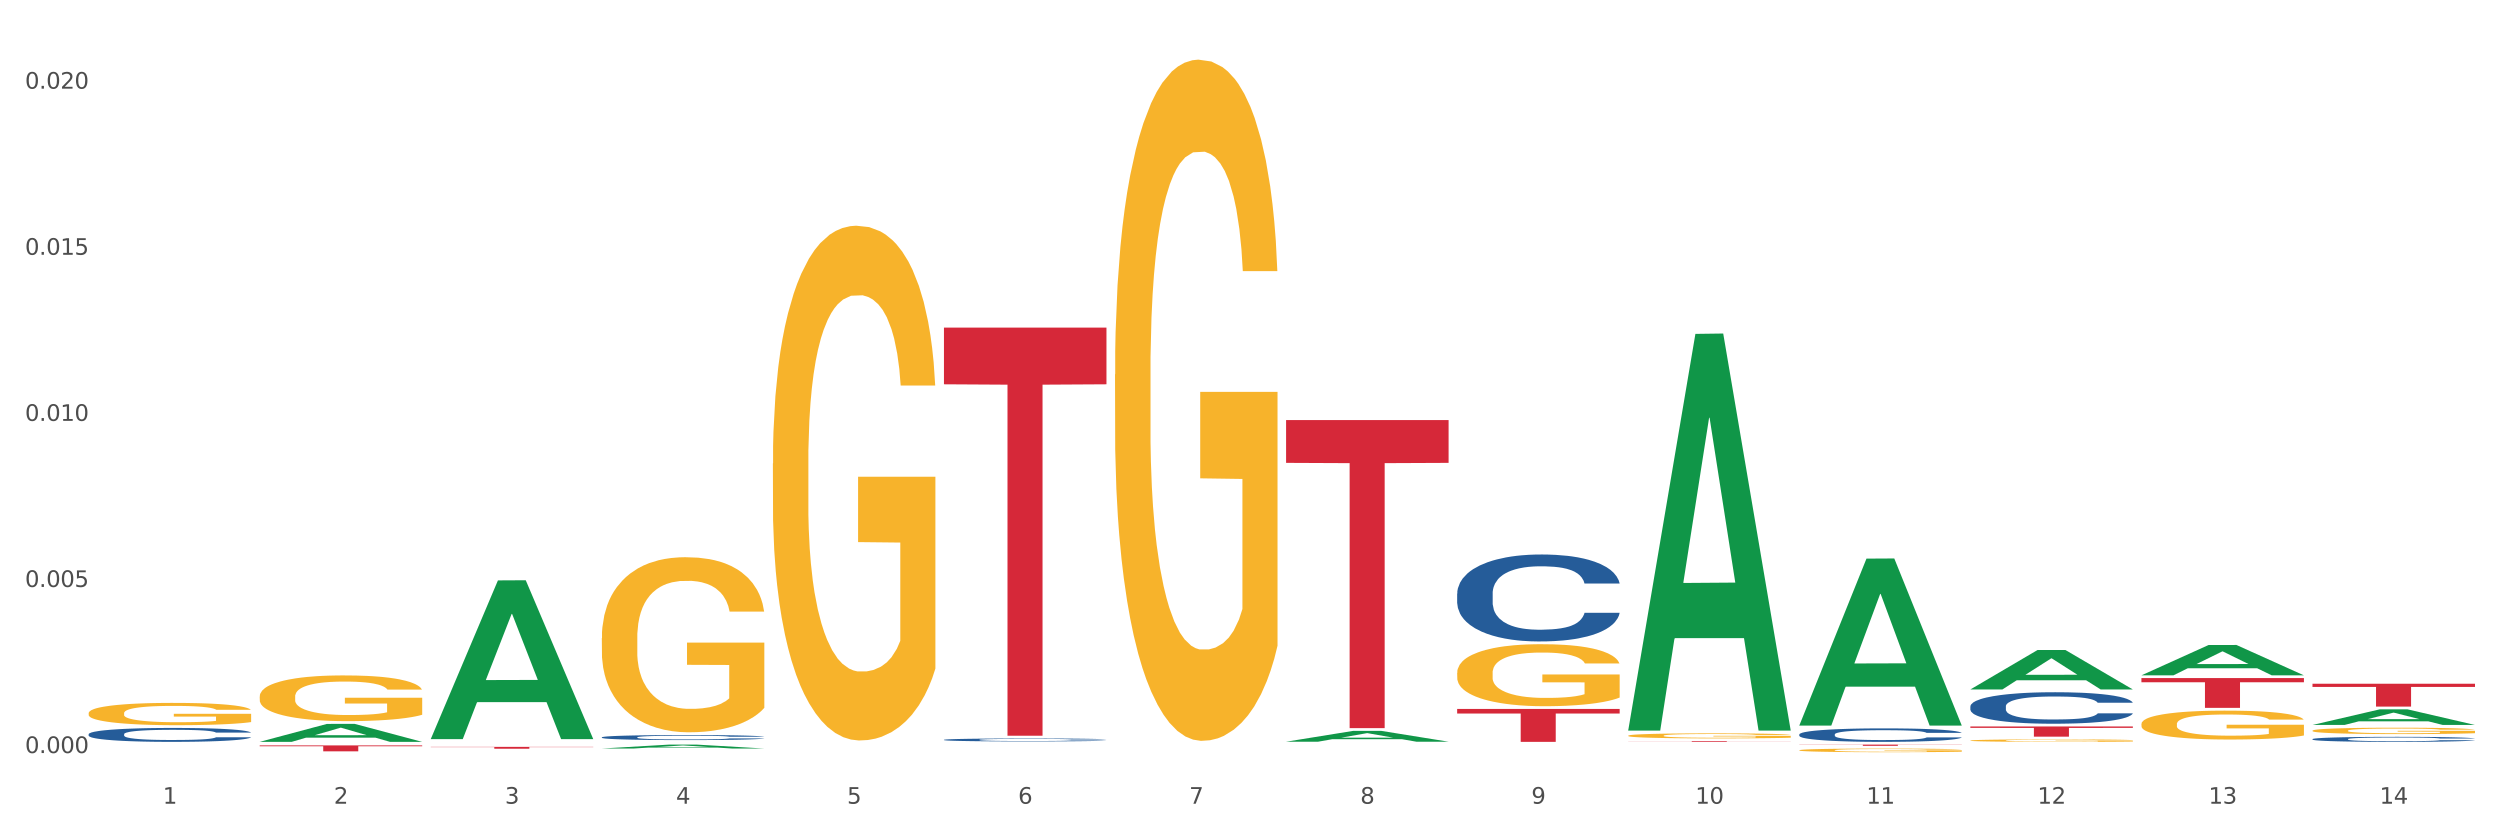 <?xml version="1.0" encoding="utf-8" standalone="no"?>
<!DOCTYPE svg PUBLIC "-//W3C//DTD SVG 1.1//EN"
  "http://www.w3.org/Graphics/SVG/1.1/DTD/svg11.dtd">
<svg xmlns:xlink="http://www.w3.org/1999/xlink" width="1080pt" height="360pt" viewBox="0 0 1080 360" xmlns="http://www.w3.org/2000/svg" version="1.1">
 <rect x="0" y="0" width="1080" height="360" fill="#333333" stroke="none"/>
 <defs>
  <style type="text/css">*{stroke-linejoin: round; stroke-linecap: butt}</style>
 </defs>
 <g id="figure_1">
  <g id="patch_1">
   <path d="M 0 360 
L 1080 360 
L 1080 0 
L 0 0 
z
" style="fill: #ffffff; stroke: #ffffff; stroke-linejoin: miter"/>
  </g>
  <g id="axes_1">
   <g id="matplotlib.axis_1">
    <g id="xtick_1">
     <g id="text_1">
      <!-- 1 -->
      <g style="fill: #4d4d4d" transform="translate(70.332 347.204) scale(0.096 -0.096)">
       <defs>
        <path id="DejaVuSans-31" d="M 794 531 
L 1825 531 
L 1825 4091 
L 703 3866 
L 703 4441 
L 1819 4666 
L 2450 4666 
L 2450 531 
L 3481 531 
L 3481 0 
L 794 0 
L 794 531 
z
" transform="scale(0.016)"/>
       </defs>
       <use xlink:href="#DejaVuSans-31"/>
      </g>
     </g>
    </g>
    <g id="xtick_2">
     <g id="text_2">
      <!-- 2 -->
      <g style="fill: #4d4d4d" transform="translate(144.233 347.204) scale(0.096 -0.096)">
       <defs>
        <path id="DejaVuSans-32" d="M 1228 531 
L 3431 531 
L 3431 0 
L 469 0 
L 469 531 
Q 828 903 1448 1529 
Q 2069 2156 2228 2338 
Q 2531 2678 2651 2914 
Q 2772 3150 2772 3378 
Q 2772 3750 2511 3984 
Q 2250 4219 1831 4219 
Q 1534 4219 1204 4116 
Q 875 4013 500 3803 
L 500 4441 
Q 881 4594 1212 4672 
Q 1544 4750 1819 4750 
Q 2544 4750 2975 4387 
Q 3406 4025 3406 3419 
Q 3406 3131 3298 2873 
Q 3191 2616 2906 2266 
Q 2828 2175 2409 1742 
Q 1991 1309 1228 531 
z
" transform="scale(0.016)"/>
       </defs>
       <use xlink:href="#DejaVuSans-32"/>
      </g>
     </g>
    </g>
    <g id="xtick_3">
     <g id="text_3">
      <!-- 3 -->
      <g style="fill: #4d4d4d" transform="translate(218.134 347.204) scale(0.096 -0.096)">
       <defs>
        <path id="DejaVuSans-33" d="M 2597 2516 
Q 3050 2419 3304 2112 
Q 3559 1806 3559 1356 
Q 3559 666 3084 287 
Q 2609 -91 1734 -91 
Q 1441 -91 1130 -33 
Q 819 25 488 141 
L 488 750 
Q 750 597 1062 519 
Q 1375 441 1716 441 
Q 2309 441 2620 675 
Q 2931 909 2931 1356 
Q 2931 1769 2642 2001 
Q 2353 2234 1838 2234 
L 1294 2234 
L 1294 2753 
L 1863 2753 
Q 2328 2753 2575 2939 
Q 2822 3125 2822 3475 
Q 2822 3834 2567 4026 
Q 2313 4219 1838 4219 
Q 1578 4219 1281 4162 
Q 984 4106 628 3988 
L 628 4550 
Q 988 4650 1302 4700 
Q 1616 4750 1894 4750 
Q 2613 4750 3031 4423 
Q 3450 4097 3450 3541 
Q 3450 3153 3228 2886 
Q 3006 2619 2597 2516 
z
" transform="scale(0.016)"/>
       </defs>
       <use xlink:href="#DejaVuSans-33"/>
      </g>
     </g>
    </g>
    <g id="xtick_4">
     <g id="text_4">
      <!-- 4 -->
      <g style="fill: #4d4d4d" transform="translate(292.034 347.204) scale(0.096 -0.096)">
       <defs>
        <path id="DejaVuSans-34" d="M 2419 4116 
L 825 1625 
L 2419 1625 
L 2419 4116 
z
M 2253 4666 
L 3047 4666 
L 3047 1625 
L 3713 1625 
L 3713 1100 
L 3047 1100 
L 3047 0 
L 2419 0 
L 2419 1100 
L 313 1100 
L 313 1709 
L 2253 4666 
z
" transform="scale(0.016)"/>
       </defs>
       <use xlink:href="#DejaVuSans-34"/>
      </g>
     </g>
    </g>
    <g id="xtick_5">
     <g id="text_5">
      <!-- 5 -->
      <g style="fill: #4d4d4d" transform="translate(365.935 347.204) scale(0.096 -0.096)">
       <defs>
        <path id="DejaVuSans-35" d="M 691 4666 
L 3169 4666 
L 3169 4134 
L 1269 4134 
L 1269 2991 
Q 1406 3038 1543 3061 
Q 1681 3084 1819 3084 
Q 2600 3084 3056 2656 
Q 3513 2228 3513 1497 
Q 3513 744 3044 326 
Q 2575 -91 1722 -91 
Q 1428 -91 1123 -41 
Q 819 9 494 109 
L 494 744 
Q 775 591 1075 516 
Q 1375 441 1709 441 
Q 2250 441 2565 725 
Q 2881 1009 2881 1497 
Q 2881 1984 2565 2268 
Q 2250 2553 1709 2553 
Q 1456 2553 1204 2497 
Q 953 2441 691 2322 
L 691 4666 
z
" transform="scale(0.016)"/>
       </defs>
       <use xlink:href="#DejaVuSans-35"/>
      </g>
     </g>
    </g>
    <g id="xtick_6">
     <g id="text_6">
      <!-- 6 -->
      <g style="fill: #4d4d4d" transform="translate(439.836 347.204) scale(0.096 -0.096)">
       <defs>
        <path id="DejaVuSans-36" d="M 2113 2584 
Q 1688 2584 1439 2293 
Q 1191 2003 1191 1497 
Q 1191 994 1439 701 
Q 1688 409 2113 409 
Q 2538 409 2786 701 
Q 3034 994 3034 1497 
Q 3034 2003 2786 2293 
Q 2538 2584 2113 2584 
z
M 3366 4563 
L 3366 3988 
Q 3128 4100 2886 4159 
Q 2644 4219 2406 4219 
Q 1781 4219 1451 3797 
Q 1122 3375 1075 2522 
Q 1259 2794 1537 2939 
Q 1816 3084 2150 3084 
Q 2853 3084 3261 2657 
Q 3669 2231 3669 1497 
Q 3669 778 3244 343 
Q 2819 -91 2113 -91 
Q 1303 -91 875 529 
Q 447 1150 447 2328 
Q 447 3434 972 4092 
Q 1497 4750 2381 4750 
Q 2619 4750 2861 4703 
Q 3103 4656 3366 4563 
z
" transform="scale(0.016)"/>
       </defs>
       <use xlink:href="#DejaVuSans-36"/>
      </g>
     </g>
    </g>
    <g id="xtick_7">
     <g id="text_7">
      <!-- 7 -->
      <g style="fill: #4d4d4d" transform="translate(513.737 347.204) scale(0.096 -0.096)">
       <defs>
        <path id="DejaVuSans-37" d="M 525 4666 
L 3525 4666 
L 3525 4397 
L 1831 0 
L 1172 0 
L 2766 4134 
L 525 4134 
L 525 4666 
z
" transform="scale(0.016)"/>
       </defs>
       <use xlink:href="#DejaVuSans-37"/>
      </g>
     </g>
    </g>
    <g id="xtick_8">
     <g id="text_8">
      <!-- 8 -->
      <g style="fill: #4d4d4d" transform="translate(587.638 347.204) scale(0.096 -0.096)">
       <defs>
        <path id="DejaVuSans-38" d="M 2034 2216 
Q 1584 2216 1326 1975 
Q 1069 1734 1069 1313 
Q 1069 891 1326 650 
Q 1584 409 2034 409 
Q 2484 409 2743 651 
Q 3003 894 3003 1313 
Q 3003 1734 2745 1975 
Q 2488 2216 2034 2216 
z
M 1403 2484 
Q 997 2584 770 2862 
Q 544 3141 544 3541 
Q 544 4100 942 4425 
Q 1341 4750 2034 4750 
Q 2731 4750 3128 4425 
Q 3525 4100 3525 3541 
Q 3525 3141 3298 2862 
Q 3072 2584 2669 2484 
Q 3125 2378 3379 2068 
Q 3634 1759 3634 1313 
Q 3634 634 3220 271 
Q 2806 -91 2034 -91 
Q 1263 -91 848 271 
Q 434 634 434 1313 
Q 434 1759 690 2068 
Q 947 2378 1403 2484 
z
M 1172 3481 
Q 1172 3119 1398 2916 
Q 1625 2713 2034 2713 
Q 2441 2713 2670 2916 
Q 2900 3119 2900 3481 
Q 2900 3844 2670 4047 
Q 2441 4250 2034 4250 
Q 1625 4250 1398 4047 
Q 1172 3844 1172 3481 
z
" transform="scale(0.016)"/>
       </defs>
       <use xlink:href="#DejaVuSans-38"/>
      </g>
     </g>
    </g>
    <g id="xtick_9">
     <g id="text_9">
      <!-- 9 -->
      <g style="fill: #4d4d4d" transform="translate(661.539 347.204) scale(0.096 -0.096)">
       <defs>
        <path id="DejaVuSans-39" d="M 703 97 
L 703 672 
Q 941 559 1184 500 
Q 1428 441 1663 441 
Q 2288 441 2617 861 
Q 2947 1281 2994 2138 
Q 2813 1869 2534 1725 
Q 2256 1581 1919 1581 
Q 1219 1581 811 2004 
Q 403 2428 403 3163 
Q 403 3881 828 4315 
Q 1253 4750 1959 4750 
Q 2769 4750 3195 4129 
Q 3622 3509 3622 2328 
Q 3622 1225 3098 567 
Q 2575 -91 1691 -91 
Q 1453 -91 1209 -44 
Q 966 3 703 97 
z
M 1959 2075 
Q 2384 2075 2632 2365 
Q 2881 2656 2881 3163 
Q 2881 3666 2632 3958 
Q 2384 4250 1959 4250 
Q 1534 4250 1286 3958 
Q 1038 3666 1038 3163 
Q 1038 2656 1286 2365 
Q 1534 2075 1959 2075 
z
" transform="scale(0.016)"/>
       </defs>
       <use xlink:href="#DejaVuSans-39"/>
      </g>
     </g>
    </g>
    <g id="xtick_10">
     <g id="text_10">
      <!-- 10 -->
      <g style="fill: #4d4d4d" transform="translate(732.386 347.204) scale(0.096 -0.096)">
       <defs>
        <path id="DejaVuSans-30" d="M 2034 4250 
Q 1547 4250 1301 3770 
Q 1056 3291 1056 2328 
Q 1056 1369 1301 889 
Q 1547 409 2034 409 
Q 2525 409 2770 889 
Q 3016 1369 3016 2328 
Q 3016 3291 2770 3770 
Q 2525 4250 2034 4250 
z
M 2034 4750 
Q 2819 4750 3233 4129 
Q 3647 3509 3647 2328 
Q 3647 1150 3233 529 
Q 2819 -91 2034 -91 
Q 1250 -91 836 529 
Q 422 1150 422 2328 
Q 422 3509 836 4129 
Q 1250 4750 2034 4750 
z
" transform="scale(0.016)"/>
       </defs>
       <use xlink:href="#DejaVuSans-31"/>
       <use xlink:href="#DejaVuSans-30" transform="translate(63.623 0)"/>
      </g>
     </g>
    </g>
    <g id="xtick_11">
     <g id="text_11">
      <!-- 11 -->
      <g style="fill: #4d4d4d" transform="translate(806.287 347.204) scale(0.096 -0.096)">
       <use xlink:href="#DejaVuSans-31"/>
       <use xlink:href="#DejaVuSans-31" transform="translate(63.623 0)"/>
      </g>
     </g>
    </g>
    <g id="xtick_12">
     <g id="text_12">
      <!-- 12 -->
      <g style="fill: #4d4d4d" transform="translate(880.187 347.204) scale(0.096 -0.096)">
       <use xlink:href="#DejaVuSans-31"/>
       <use xlink:href="#DejaVuSans-32" transform="translate(63.623 0)"/>
      </g>
     </g>
    </g>
    <g id="xtick_13">
     <g id="text_13">
      <!-- 13 -->
      <g style="fill: #4d4d4d" transform="translate(954.088 347.204) scale(0.096 -0.096)">
       <use xlink:href="#DejaVuSans-31"/>
       <use xlink:href="#DejaVuSans-33" transform="translate(63.623 0)"/>
      </g>
     </g>
    </g>
    <g id="xtick_14">
     <g id="text_14">
      <!-- 14 -->
      <g style="fill: #4d4d4d" transform="translate(1027.989 347.204) scale(0.096 -0.096)">
       <use xlink:href="#DejaVuSans-31"/>
       <use xlink:href="#DejaVuSans-34" transform="translate(63.623 0)"/>
      </g>
     </g>
    </g>
    <g id="xtick_15"/>
    <g id="xtick_16"/>
    <g id="xtick_17"/>
    <g id="xtick_18"/>
    <g id="xtick_19"/>
    <g id="xtick_20"/>
    <g id="xtick_21"/>
    <g id="xtick_22"/>
    <g id="xtick_23"/>
    <g id="xtick_24"/>
    <g id="xtick_25"/>
    <g id="xtick_26"/>
    <g id="xtick_27"/>
   </g>
   <g id="matplotlib.axis_2">
    <g id="ytick_1">
     <g id="text_15">
      <!-- 0.000 -->
      <g style="fill: #4d4d4d" transform="translate(10.8 325.317) scale(0.096 -0.096)">
       <defs>
        <path id="DejaVuSans-2e" d="M 684 794 
L 1344 794 
L 1344 0 
L 684 0 
L 684 794 
z
" transform="scale(0.016)"/>
       </defs>
       <use xlink:href="#DejaVuSans-30"/>
       <use xlink:href="#DejaVuSans-2e" transform="translate(63.623 0)"/>
       <use xlink:href="#DejaVuSans-30" transform="translate(95.41 0)"/>
       <use xlink:href="#DejaVuSans-30" transform="translate(159.033 0)"/>
       <use xlink:href="#DejaVuSans-30" transform="translate(222.656 0)"/>
      </g>
     </g>
    </g>
    <g id="ytick_2">
     <g id="text_16">
      <!-- 0.005 -->
      <g style="fill: #4d4d4d" transform="translate(10.8 253.566) scale(0.096 -0.096)">
       <use xlink:href="#DejaVuSans-30"/>
       <use xlink:href="#DejaVuSans-2e" transform="translate(63.623 0)"/>
       <use xlink:href="#DejaVuSans-30" transform="translate(95.41 0)"/>
       <use xlink:href="#DejaVuSans-30" transform="translate(159.033 0)"/>
       <use xlink:href="#DejaVuSans-35" transform="translate(222.656 0)"/>
      </g>
     </g>
    </g>
    <g id="ytick_3">
     <g id="text_17">
      <!-- 0.010 -->
      <g style="fill: #4d4d4d" transform="translate(10.8 181.814) scale(0.096 -0.096)">
       <use xlink:href="#DejaVuSans-30"/>
       <use xlink:href="#DejaVuSans-2e" transform="translate(63.623 0)"/>
       <use xlink:href="#DejaVuSans-30" transform="translate(95.41 0)"/>
       <use xlink:href="#DejaVuSans-31" transform="translate(159.033 0)"/>
       <use xlink:href="#DejaVuSans-30" transform="translate(222.656 0)"/>
      </g>
     </g>
    </g>
    <g id="ytick_4">
     <g id="text_18">
      <!-- 0.015 -->
      <g style="fill: #4d4d4d" transform="translate(10.8 110.062) scale(0.096 -0.096)">
       <use xlink:href="#DejaVuSans-30"/>
       <use xlink:href="#DejaVuSans-2e" transform="translate(63.623 0)"/>
       <use xlink:href="#DejaVuSans-30" transform="translate(95.41 0)"/>
       <use xlink:href="#DejaVuSans-31" transform="translate(159.033 0)"/>
       <use xlink:href="#DejaVuSans-35" transform="translate(222.656 0)"/>
      </g>
     </g>
    </g>
    <g id="ytick_5">
     <g id="text_19">
      <!-- 0.020 -->
      <g style="fill: #4d4d4d" transform="translate(10.8 38.31) scale(0.096 -0.096)">
       <use xlink:href="#DejaVuSans-30"/>
       <use xlink:href="#DejaVuSans-2e" transform="translate(63.623 0)"/>
       <use xlink:href="#DejaVuSans-30" transform="translate(95.41 0)"/>
       <use xlink:href="#DejaVuSans-32" transform="translate(159.033 0)"/>
       <use xlink:href="#DejaVuSans-30" transform="translate(222.656 0)"/>
      </g>
     </g>
    </g>
    <g id="ytick_6"/>
    <g id="ytick_7"/>
    <g id="ytick_8"/>
    <g id="ytick_9"/>
   </g>
   <g id="PolyCollection_1">
    <path d="M 112.184 320.472 
L 112.256 320.465 
L 141.207 312.726 
L 153.222 312.719 
L 182.39 320.486 
L 168.493 320.486 
L 162.196 318.678 
L 132.305 318.678 
L 132.088 318.707 
L 126.008 320.486 
L 112.184 320.486 
L 112.184 320.472 
L 136.068 317.598 
L 158.433 317.591 
L 147.359 314.374 
L 147.214 314.36 
L 147.07 314.382 
L 135.996 317.591 
L 136.068 317.598 
L 112.184 320.472 
z
" clip-path="url(#pab241892da)" style="fill: #109648"/>
    <path d="M 186.085 319.184 
L 186.157 319.12 
L 215.108 250.728 
L 227.123 250.664 
L 256.291 319.313 
L 242.394 319.313 
L 236.097 303.327 
L 206.206 303.327 
L 205.988 303.585 
L 199.909 319.313 
L 186.085 319.313 
L 186.085 319.184 
L 209.969 293.787 
L 232.334 293.723 
L 221.26 265.296 
L 221.115 265.167 
L 220.97 265.361 
L 209.897 293.723 
L 209.969 293.787 
L 186.085 319.184 
z
" clip-path="url(#pab241892da)" style="fill: #109648"/>
    <path d="M 259.986 323.358 
L 260.058 323.357 
L 289.009 321.672 
L 301.023 321.67 
L 330.191 323.362 
L 316.295 323.362 
L 309.998 322.968 
L 280.106 322.968 
L 279.889 322.974 
L 273.81 323.362 
L 259.986 323.362 
L 259.986 323.358 
L 283.87 322.733 
L 306.235 322.731 
L 295.161 322.031 
L 295.016 322.027 
L 294.871 322.032 
L 283.798 322.731 
L 283.87 322.733 
L 259.986 323.358 
z
" clip-path="url(#pab241892da)" style="fill: #109648"/>
    <path d="M 555.589 320.411 
L 555.661 320.406 
L 584.612 315.731 
L 596.627 315.726 
L 625.795 320.419 
L 611.898 320.419 
L 605.602 319.327 
L 575.71 319.327 
L 575.493 319.344 
L 569.413 320.419 
L 555.589 320.419 
L 555.589 320.411 
L 579.473 318.674 
L 601.838 318.67 
L 590.764 316.727 
L 590.62 316.718 
L 590.475 316.731 
L 579.401 318.67 
L 579.473 318.674 
L 555.589 320.411 
z
" clip-path="url(#pab241892da)" style="fill: #109648"/>
    <path d="M 925.093 291.73 
L 925.166 291.718 
L 954.117 278.637 
L 966.131 278.624 
L 995.299 291.755 
L 981.403 291.755 
L 975.106 288.697 
L 945.214 288.697 
L 944.997 288.747 
L 938.917 291.755 
L 925.093 291.755 
L 925.093 291.73 
L 948.978 286.873 
L 971.342 286.86 
L 960.269 281.423 
L 960.124 281.398 
L 959.979 281.435 
L 948.905 286.86 
L 948.978 286.873 
L 925.093 291.73 
z
" clip-path="url(#pab241892da)" style="fill: #109648"/>
    <path d="M 851.192 297.827 
L 851.265 297.811 
L 880.216 280.803 
L 892.23 280.787 
L 921.398 297.859 
L 907.502 297.859 
L 901.205 293.884 
L 871.313 293.884 
L 871.096 293.948 
L 865.016 297.859 
L 851.192 297.859 
L 851.192 297.827 
L 875.077 291.511 
L 897.441 291.495 
L 886.368 284.426 
L 886.223 284.394 
L 886.078 284.442 
L 875.005 291.495 
L 875.077 291.511 
L 851.192 297.827 
z
" clip-path="url(#pab241892da)" style="fill: #109648"/>
    <path d="M 998.994 313.172 
L 999.067 313.165 
L 1028.017 306.44 
L 1040.032 306.433 
L 1069.2 313.184 
L 1055.304 313.184 
L 1049.007 311.612 
L 1019.115 311.612 
L 1018.898 311.638 
L 1012.818 313.184 
L 998.994 313.184 
L 998.994 313.172 
L 1022.879 310.674 
L 1045.243 310.668 
L 1034.169 307.872 
L 1034.025 307.86 
L 1033.88 307.879 
L 1022.806 310.668 
L 1022.879 310.674 
L 998.994 313.172 
z
" clip-path="url(#pab241892da)" style="fill: #109648"/>
    <path d="M 777.292 324.107 
L 777.374 324.105 
L 777.374 324.054 
L 777.54 324.009 
L 778.369 323.902 
L 779.612 323.813 
L 780.524 323.766 
L 781.436 323.727 
L 782.514 323.689 
L 783.84 323.649 
L 786.243 323.59 
L 787.735 323.56 
L 789.559 323.528 
L 792.874 323.483 
L 795.278 323.457 
L 797.765 323.435 
L 801.826 323.41 
L 804.479 323.398 
L 807.297 323.39 
L 810.695 323.384 
L 813.265 323.383 
L 818.901 323.387 
L 823.709 323.4 
L 826.03 323.41 
L 829.013 323.427 
L 830.588 323.438 
L 833.158 323.461 
L 835.81 323.491 
L 837.634 323.517 
L 840.369 323.566 
L 842.441 323.614 
L 844.348 323.674 
L 845.342 323.716 
L 846.088 323.755 
L 846.751 323.799 
L 847.415 323.869 
L 832.495 323.869 
L 831.915 323.819 
L 831.003 323.772 
L 829.677 323.726 
L 828.516 323.697 
L 826.527 323.662 
L 824.703 323.639 
L 822.797 323.621 
L 820.476 323.607 
L 818.653 323.6 
L 816.083 323.594 
L 811.027 323.596 
L 807.628 323.607 
L 805.308 323.621 
L 803.816 323.634 
L 802.489 323.649 
L 800.997 323.669 
L 799.257 323.699 
L 798.014 323.726 
L 796.77 323.76 
L 795.776 323.795 
L 794.864 323.835 
L 794.118 323.878 
L 793.538 323.922 
L 793.04 323.976 
L 792.626 324.067 
L 792.626 324.263 
L 792.792 324.307 
L 793.206 324.366 
L 793.703 324.41 
L 794.532 324.463 
L 795.278 324.499 
L 796.687 324.55 
L 798.262 324.593 
L 799.505 324.62 
L 800.749 324.643 
L 802.904 324.675 
L 805.308 324.7 
L 807.38 324.716 
L 810.198 324.731 
L 812.104 324.736 
L 813.762 324.739 
L 817.824 324.739 
L 820.725 324.735 
L 823.957 324.725 
L 826.444 324.712 
L 828.516 324.696 
L 830.837 324.67 
L 832.329 324.646 
L 832.329 324.347 
L 814.094 324.346 
L 814.094 324.147 
L 847.497 324.147 
L 847.497 324.731 
L 846.088 324.761 
L 844.513 324.788 
L 842.856 324.812 
L 840.369 324.842 
L 837.385 324.871 
L 834.733 324.891 
L 831.915 324.908 
L 828.599 324.924 
L 824.289 324.938 
L 821.636 324.944 
L 818.321 324.948 
L 814.425 324.95 
L 811.027 324.947 
L 807.711 324.939 
L 804.23 324.927 
L 800.832 324.908 
L 798.262 324.889 
L 795.693 324.866 
L 792.957 324.836 
L 790.802 324.808 
L 789.145 324.782 
L 787.321 324.749 
L 785.332 324.706 
L 783.84 324.668 
L 782.514 324.628 
L 781.104 324.576 
L 780.11 324.532 
L 779.115 324.476 
L 778.535 324.434 
L 777.872 324.37 
L 777.374 324.28 
L 777.292 324.107 
z
" clip-path="url(#pab241892da)" style="fill: #f7b32b"/>
    <path d="M 998.994 315.643 
L 999.077 315.641 
L 999.077 315.55 
L 999.243 315.472 
L 1000.072 315.283 
L 1001.315 315.127 
L 1002.227 315.043 
L 1003.139 314.975 
L 1004.216 314.907 
L 1005.542 314.837 
L 1007.946 314.733 
L 1009.438 314.68 
L 1011.262 314.625 
L 1014.577 314.544 
L 1016.981 314.499 
L 1019.467 314.461 
L 1023.529 314.416 
L 1026.181 314.396 
L 1029 314.381 
L 1032.398 314.37 
L 1034.967 314.368 
L 1040.604 314.375 
L 1045.411 314.398 
L 1047.732 314.416 
L 1050.716 314.446 
L 1052.291 314.466 
L 1054.86 314.507 
L 1057.513 314.559 
L 1059.336 314.605 
L 1062.072 314.691 
L 1064.144 314.776 
L 1066.05 314.882 
L 1067.045 314.955 
L 1067.791 315.023 
L 1068.454 315.101 
L 1069.117 315.225 
L 1054.197 315.225 
L 1053.617 315.137 
L 1052.705 315.053 
L 1051.379 314.973 
L 1050.219 314.922 
L 1048.229 314.859 
L 1046.406 314.819 
L 1044.499 314.789 
L 1042.179 314.764 
L 1040.355 314.751 
L 1037.786 314.741 
L 1032.729 314.743 
L 1029.331 314.764 
L 1027.01 314.789 
L 1025.518 314.812 
L 1024.192 314.837 
L 1022.7 314.872 
L 1020.959 314.925 
L 1019.716 314.973 
L 1018.473 315.033 
L 1017.478 315.094 
L 1016.566 315.164 
L 1015.82 315.24 
L 1015.24 315.318 
L 1014.743 315.414 
L 1014.328 315.573 
L 1014.328 315.918 
L 1014.494 315.996 
L 1014.909 316.099 
L 1015.406 316.178 
L 1016.235 316.271 
L 1016.981 316.334 
L 1018.39 316.425 
L 1019.965 316.5 
L 1021.208 316.548 
L 1022.451 316.588 
L 1024.606 316.644 
L 1027.01 316.689 
L 1029.082 316.717 
L 1031.901 316.742 
L 1033.807 316.752 
L 1035.465 316.757 
L 1039.526 316.757 
L 1042.427 316.75 
L 1045.66 316.732 
L 1048.147 316.709 
L 1050.219 316.682 
L 1052.54 316.636 
L 1054.032 316.593 
L 1054.032 316.067 
L 1035.796 316.064 
L 1035.796 315.714 
L 1069.2 315.714 
L 1069.2 316.742 
L 1067.791 316.795 
L 1066.216 316.843 
L 1064.558 316.886 
L 1062.072 316.939 
L 1059.088 316.989 
L 1056.435 317.024 
L 1053.617 317.055 
L 1050.302 317.082 
L 1045.991 317.108 
L 1043.339 317.118 
L 1040.024 317.125 
L 1036.128 317.128 
L 1032.729 317.123 
L 1029.414 317.11 
L 1025.933 317.087 
L 1022.534 317.055 
L 1019.965 317.022 
L 1017.395 316.982 
L 1014.66 316.929 
L 1012.505 316.878 
L 1010.847 316.833 
L 1009.024 316.775 
L 1007.034 316.699 
L 1005.542 316.631 
L 1004.216 316.561 
L 1002.807 316.47 
L 1001.812 316.392 
L 1000.818 316.294 
L 1000.237 316.22 
L 999.574 316.107 
L 999.077 315.948 
L 998.994 315.643 
z
" clip-path="url(#pab241892da)" style="fill: #f7b32b"/>
    <path d="M 629.49 290.674 
L 629.573 290.649 
L 629.573 289.769 
L 629.739 289.01 
L 630.567 287.175 
L 631.811 285.658 
L 632.722 284.851 
L 633.634 284.19 
L 634.712 283.529 
L 636.038 282.844 
L 638.442 281.841 
L 639.934 281.327 
L 641.757 280.789 
L 645.073 280.006 
L 647.476 279.565 
L 649.963 279.198 
L 654.025 278.758 
L 656.677 278.562 
L 659.495 278.415 
L 662.894 278.317 
L 665.463 278.293 
L 671.099 278.366 
L 675.907 278.587 
L 678.228 278.758 
L 681.212 279.052 
L 682.787 279.247 
L 685.356 279.639 
L 688.009 280.153 
L 689.832 280.593 
L 692.567 281.425 
L 694.64 282.257 
L 696.546 283.285 
L 697.541 283.994 
L 698.287 284.655 
L 698.95 285.413 
L 699.613 286.612 
L 684.693 286.612 
L 684.113 285.756 
L 683.201 284.948 
L 681.875 284.165 
L 680.714 283.676 
L 678.725 283.064 
L 676.902 282.673 
L 674.995 282.379 
L 672.674 282.135 
L 670.851 282.012 
L 668.281 281.914 
L 663.225 281.939 
L 659.827 282.135 
L 657.506 282.379 
L 656.014 282.599 
L 654.688 282.844 
L 653.196 283.187 
L 651.455 283.7 
L 650.212 284.165 
L 648.968 284.753 
L 647.974 285.34 
L 647.062 286.025 
L 646.316 286.759 
L 645.736 287.518 
L 645.239 288.447 
L 644.824 289.989 
L 644.824 293.341 
L 644.99 294.1 
L 645.404 295.103 
L 645.902 295.861 
L 646.731 296.767 
L 647.476 297.378 
L 648.886 298.259 
L 650.46 298.993 
L 651.704 299.458 
L 652.947 299.85 
L 655.102 300.388 
L 657.506 300.828 
L 659.578 301.097 
L 662.396 301.342 
L 664.303 301.44 
L 665.96 301.489 
L 670.022 301.489 
L 672.923 301.416 
L 676.156 301.244 
L 678.642 301.024 
L 680.714 300.755 
L 683.035 300.314 
L 684.527 299.899 
L 684.527 294.785 
L 666.292 294.76 
L 666.292 291.359 
L 699.696 291.359 
L 699.696 301.342 
L 698.287 301.856 
L 696.712 302.321 
L 695.054 302.737 
L 692.567 303.251 
L 689.583 303.74 
L 686.931 304.083 
L 684.113 304.376 
L 680.797 304.645 
L 676.487 304.89 
L 673.835 304.988 
L 670.519 305.061 
L 666.624 305.086 
L 663.225 305.037 
L 659.91 304.915 
L 656.428 304.694 
L 653.03 304.376 
L 650.46 304.058 
L 647.891 303.667 
L 645.156 303.153 
L 643.001 302.663 
L 641.343 302.223 
L 639.519 301.66 
L 637.53 300.926 
L 636.038 300.266 
L 634.712 299.58 
L 633.303 298.7 
L 632.308 297.941 
L 631.313 296.987 
L 630.733 296.277 
L 630.07 295.176 
L 629.573 293.635 
L 629.49 290.674 
z
" clip-path="url(#pab241892da)" style="fill: #f7b32b"/>
    <path d="M 481.688 161.754 
L 481.771 161.485 
L 481.771 151.81 
L 481.937 143.478 
L 482.766 123.321 
L 484.009 106.658 
L 484.921 97.788 
L 485.833 90.532 
L 486.91 83.275 
L 488.236 75.75 
L 490.64 64.73 
L 492.132 59.086 
L 493.956 53.173 
L 497.271 44.573 
L 499.675 39.735 
L 502.161 35.704 
L 506.223 30.866 
L 508.875 28.716 
L 511.693 27.103 
L 515.092 26.028 
L 517.661 25.759 
L 523.298 26.566 
L 528.105 28.985 
L 530.426 30.866 
L 533.41 34.091 
L 534.985 36.241 
L 537.554 40.542 
L 540.207 46.186 
L 542.03 51.023 
L 544.766 60.161 
L 546.838 69.299 
L 548.744 80.587 
L 549.739 88.382 
L 550.485 95.638 
L 551.148 103.97 
L 551.811 117.139 
L 536.891 117.139 
L 536.311 107.733 
L 535.399 98.863 
L 534.073 90.263 
L 532.913 84.888 
L 530.923 78.169 
L 529.1 73.868 
L 527.193 70.643 
L 524.873 67.955 
L 523.049 66.612 
L 520.48 65.537 
L 515.423 65.805 
L 512.025 67.955 
L 509.704 70.643 
L 508.212 73.062 
L 506.886 75.75 
L 505.394 79.512 
L 503.653 85.156 
L 502.41 90.263 
L 501.167 96.713 
L 500.172 103.164 
L 499.26 110.689 
L 498.514 118.752 
L 497.934 127.084 
L 497.437 137.297 
L 497.022 154.229 
L 497.022 191.049 
L 497.188 199.381 
L 497.603 210.4 
L 498.1 218.732 
L 498.929 228.676 
L 499.675 235.396 
L 501.084 245.071 
L 502.659 253.134 
L 503.902 258.24 
L 505.145 262.541 
L 507.3 268.454 
L 509.704 273.291 
L 511.776 276.248 
L 514.595 278.935 
L 516.501 280.01 
L 518.159 280.548 
L 522.22 280.548 
L 525.121 279.742 
L 528.354 277.86 
L 530.841 275.441 
L 532.913 272.485 
L 535.234 267.647 
L 536.726 263.078 
L 536.726 206.907 
L 518.49 206.638 
L 518.49 169.28 
L 551.894 169.28 
L 551.894 278.935 
L 550.485 284.579 
L 548.91 289.686 
L 547.252 294.255 
L 544.766 299.899 
L 541.782 305.274 
L 539.129 309.037 
L 536.311 312.262 
L 532.996 315.218 
L 528.685 317.906 
L 526.033 318.981 
L 522.718 319.787 
L 518.822 320.056 
L 515.423 319.519 
L 512.108 318.175 
L 508.627 315.756 
L 505.228 312.262 
L 502.659 308.768 
L 500.089 304.468 
L 497.354 298.824 
L 495.199 293.449 
L 493.541 288.611 
L 491.718 282.429 
L 489.728 274.366 
L 488.236 267.11 
L 486.91 259.584 
L 485.501 249.909 
L 484.506 241.577 
L 483.512 231.095 
L 482.931 223.301 
L 482.268 211.207 
L 481.771 194.275 
L 481.688 161.754 
z
" clip-path="url(#pab241892da)" style="fill: #f7b32b"/>
    <path d="M 333.886 200.269 
L 333.969 200.066 
L 333.969 192.754 
L 334.135 186.458 
L 334.964 171.226 
L 336.207 158.634 
L 337.119 151.932 
L 338.031 146.449 
L 339.108 140.965 
L 340.435 135.278 
L 342.838 126.951 
L 344.33 122.686 
L 346.154 118.218 
L 349.469 111.719 
L 351.873 108.064 
L 354.36 105.017 
L 358.421 101.361 
L 361.074 99.737 
L 363.892 98.518 
L 367.29 97.706 
L 369.86 97.503 
L 375.496 98.112 
L 380.304 99.94 
L 382.624 101.361 
L 385.608 103.799 
L 387.183 105.423 
L 389.753 108.673 
L 392.405 112.938 
L 394.229 116.594 
L 396.964 123.499 
L 399.036 130.404 
L 400.943 138.934 
L 401.937 144.824 
L 402.683 150.307 
L 403.346 156.603 
L 404.009 166.555 
L 389.09 166.555 
L 388.509 159.447 
L 387.598 152.745 
L 386.271 146.246 
L 385.111 142.184 
L 383.122 137.106 
L 381.298 133.857 
L 379.392 131.42 
L 377.071 129.389 
L 375.247 128.373 
L 372.678 127.561 
L 367.622 127.764 
L 364.223 129.389 
L 361.902 131.42 
L 360.41 133.247 
L 359.084 135.278 
L 357.592 138.122 
L 355.852 142.387 
L 354.608 146.246 
L 353.365 151.12 
L 352.37 155.994 
L 351.459 161.681 
L 350.713 167.774 
L 350.132 174.07 
L 349.635 181.787 
L 349.221 194.582 
L 349.221 222.406 
L 349.386 228.702 
L 349.801 237.029 
L 350.298 243.325 
L 351.127 250.84 
L 351.873 255.917 
L 353.282 263.228 
L 354.857 269.321 
L 356.1 273.18 
L 357.344 276.43 
L 359.499 280.898 
L 361.902 284.553 
L 363.975 286.787 
L 366.793 288.818 
L 368.699 289.631 
L 370.357 290.037 
L 374.418 290.037 
L 377.32 289.428 
L 380.552 288.006 
L 383.039 286.178 
L 385.111 283.944 
L 387.432 280.288 
L 388.924 276.836 
L 388.924 234.389 
L 370.689 234.186 
L 370.689 205.956 
L 404.092 205.956 
L 404.092 288.818 
L 402.683 293.083 
L 401.108 296.942 
L 399.451 300.395 
L 396.964 304.66 
L 393.98 308.722 
L 391.328 311.565 
L 388.509 314.002 
L 385.194 316.236 
L 380.884 318.267 
L 378.231 319.08 
L 374.916 319.689 
L 371.02 319.892 
L 367.622 319.486 
L 364.306 318.47 
L 360.825 316.642 
L 357.427 314.002 
L 354.857 311.362 
L 352.287 308.112 
L 349.552 303.847 
L 347.397 299.786 
L 345.739 296.13 
L 343.916 291.459 
L 341.927 285.366 
L 340.435 279.882 
L 339.108 274.196 
L 337.699 266.884 
L 336.705 260.588 
L 335.71 252.667 
L 335.13 246.778 
L 334.467 237.638 
L 333.969 224.843 
L 333.886 200.269 
z
" clip-path="url(#pab241892da)" style="fill: #f7b32b"/>
    <path d="M 703.391 317.814 
L 703.474 317.812 
L 703.474 317.74 
L 703.639 317.678 
L 704.468 317.529 
L 705.712 317.405 
L 706.623 317.339 
L 707.535 317.286 
L 708.613 317.232 
L 709.939 317.176 
L 712.343 317.094 
L 713.835 317.052 
L 715.658 317.008 
L 718.974 316.944 
L 721.377 316.909 
L 723.864 316.879 
L 727.925 316.843 
L 730.578 316.827 
L 733.396 316.815 
L 736.794 316.807 
L 739.364 316.805 
L 745 316.811 
L 749.808 316.829 
L 752.129 316.843 
L 755.113 316.867 
L 756.687 316.883 
L 759.257 316.915 
L 761.909 316.956 
L 763.733 316.992 
L 766.468 317.06 
L 768.54 317.128 
L 770.447 317.212 
L 771.441 317.27 
L 772.187 317.323 
L 772.851 317.385 
L 773.514 317.483 
L 758.594 317.483 
L 758.014 317.413 
L 757.102 317.347 
L 755.776 317.284 
L 754.615 317.244 
L 752.626 317.194 
L 750.802 317.162 
L 748.896 317.138 
L 746.575 317.118 
L 744.752 317.108 
L 742.182 317.1 
L 737.126 317.102 
L 733.728 317.118 
L 731.407 317.138 
L 729.915 317.156 
L 728.589 317.176 
L 727.097 317.204 
L 725.356 317.246 
L 724.113 317.284 
L 722.869 317.331 
L 721.875 317.379 
L 720.963 317.435 
L 720.217 317.495 
L 719.637 317.557 
L 719.139 317.633 
L 718.725 317.758 
L 718.725 318.031 
L 718.891 318.093 
L 719.305 318.175 
L 719.802 318.237 
L 720.631 318.311 
L 721.377 318.36 
L 722.786 318.432 
L 724.361 318.492 
L 725.605 318.53 
L 726.848 318.562 
L 729.003 318.606 
L 731.407 318.642 
L 733.479 318.664 
L 736.297 318.684 
L 738.204 318.692 
L 739.861 318.696 
L 743.923 318.696 
L 746.824 318.69 
L 750.056 318.676 
L 752.543 318.658 
L 754.615 318.636 
L 756.936 318.6 
L 758.428 318.566 
L 758.428 318.149 
L 740.193 318.147 
L 740.193 317.87 
L 773.597 317.87 
L 773.597 318.684 
L 772.187 318.725 
L 770.613 318.763 
L 768.955 318.797 
L 766.468 318.839 
L 763.484 318.879 
L 760.832 318.907 
L 758.014 318.931 
L 754.698 318.953 
L 750.388 318.973 
L 747.736 318.981 
L 744.42 318.987 
L 740.524 318.989 
L 737.126 318.985 
L 733.811 318.975 
L 730.329 318.957 
L 726.931 318.931 
L 724.361 318.905 
L 721.792 318.873 
L 719.057 318.831 
L 716.901 318.791 
L 715.244 318.755 
L 713.42 318.71 
L 711.431 318.65 
L 709.939 318.596 
L 708.613 318.54 
L 707.204 318.468 
L 706.209 318.406 
L 705.214 318.329 
L 704.634 318.271 
L 703.971 318.181 
L 703.474 318.055 
L 703.391 317.814 
z
" clip-path="url(#pab241892da)" style="fill: #f7b32b"/>
    <path d="M 925.093 312.76 
L 925.176 312.748 
L 925.176 312.338 
L 925.342 311.984 
L 926.171 311.129 
L 927.414 310.422 
L 928.326 310.046 
L 929.238 309.738 
L 930.315 309.431 
L 931.641 309.111 
L 934.045 308.644 
L 935.537 308.404 
L 937.361 308.154 
L 940.676 307.789 
L 943.08 307.583 
L 945.567 307.412 
L 949.628 307.207 
L 952.28 307.116 
L 955.099 307.048 
L 958.497 307.002 
L 961.067 306.991 
L 966.703 307.025 
L 971.51 307.127 
L 973.831 307.207 
L 976.815 307.344 
L 978.39 307.435 
L 980.96 307.618 
L 983.612 307.857 
L 985.436 308.062 
L 988.171 308.45 
L 990.243 308.838 
L 992.149 309.317 
L 993.144 309.647 
L 993.89 309.955 
L 994.553 310.308 
L 995.216 310.867 
L 980.296 310.867 
L 979.716 310.468 
L 978.805 310.092 
L 977.478 309.727 
L 976.318 309.499 
L 974.329 309.214 
L 972.505 309.031 
L 970.599 308.895 
L 968.278 308.781 
L 966.454 308.724 
L 963.885 308.678 
L 958.829 308.689 
L 955.43 308.781 
L 953.109 308.895 
L 951.617 308.997 
L 950.291 309.111 
L 948.799 309.271 
L 947.059 309.51 
L 945.815 309.727 
L 944.572 310.001 
L 943.577 310.274 
L 942.665 310.593 
L 941.92 310.936 
L 941.339 311.289 
L 940.842 311.722 
L 940.428 312.44 
L 940.428 314.002 
L 940.593 314.356 
L 941.008 314.823 
L 941.505 315.177 
L 942.334 315.599 
L 943.08 315.884 
L 944.489 316.294 
L 946.064 316.636 
L 947.307 316.853 
L 948.551 317.035 
L 950.706 317.286 
L 953.109 317.491 
L 955.182 317.617 
L 958 317.731 
L 959.906 317.776 
L 961.564 317.799 
L 965.625 317.799 
L 968.526 317.765 
L 971.759 317.685 
L 974.246 317.583 
L 976.318 317.457 
L 978.639 317.252 
L 980.131 317.058 
L 980.131 314.675 
L 961.895 314.664 
L 961.895 313.079 
L 995.299 313.079 
L 995.299 317.731 
L 993.89 317.97 
L 992.315 318.187 
L 990.657 318.381 
L 988.171 318.62 
L 985.187 318.848 
L 982.534 319.008 
L 979.716 319.145 
L 976.401 319.27 
L 972.091 319.384 
L 969.438 319.43 
L 966.123 319.464 
L 962.227 319.475 
L 958.829 319.452 
L 955.513 319.395 
L 952.032 319.293 
L 948.633 319.145 
L 946.064 318.996 
L 943.494 318.814 
L 940.759 318.574 
L 938.604 318.346 
L 936.946 318.141 
L 935.123 317.879 
L 933.133 317.537 
L 931.641 317.229 
L 930.315 316.91 
L 928.906 316.499 
L 927.912 316.146 
L 926.917 315.701 
L 926.337 315.371 
L 925.674 314.858 
L 925.176 314.139 
L 925.093 312.76 
z
" clip-path="url(#pab241892da)" style="fill: #f7b32b"/>
    <path d="M 38.283 308.102 
L 38.366 308.094 
L 38.366 307.777 
L 38.532 307.504 
L 39.361 306.844 
L 40.604 306.299 
L 41.516 306.008 
L 42.427 305.771 
L 43.505 305.533 
L 44.831 305.287 
L 47.235 304.926 
L 48.727 304.741 
L 50.55 304.548 
L 53.866 304.266 
L 56.27 304.108 
L 58.756 303.976 
L 62.818 303.817 
L 65.47 303.747 
L 68.288 303.694 
L 71.687 303.659 
L 74.256 303.65 
L 79.893 303.676 
L 84.7 303.756 
L 87.021 303.817 
L 90.005 303.923 
L 91.58 303.993 
L 94.149 304.134 
L 96.802 304.319 
L 98.625 304.477 
L 101.36 304.776 
L 103.433 305.076 
L 105.339 305.445 
L 106.334 305.7 
L 107.08 305.938 
L 107.743 306.211 
L 108.406 306.642 
L 93.486 306.642 
L 92.906 306.334 
L 91.994 306.043 
L 90.668 305.762 
L 89.508 305.586 
L 87.518 305.366 
L 85.695 305.225 
L 83.788 305.119 
L 81.467 305.032 
L 79.644 304.988 
L 77.074 304.952 
L 72.018 304.961 
L 68.62 305.032 
L 66.299 305.119 
L 64.807 305.199 
L 63.481 305.287 
L 61.989 305.41 
L 60.248 305.595 
L 59.005 305.762 
L 57.762 305.973 
L 56.767 306.184 
L 55.855 306.431 
L 55.109 306.695 
L 54.529 306.967 
L 54.032 307.302 
L 53.617 307.856 
L 53.617 309.061 
L 53.783 309.334 
L 54.197 309.695 
L 54.695 309.968 
L 55.524 310.293 
L 56.27 310.513 
L 57.679 310.83 
L 59.254 311.094 
L 60.497 311.261 
L 61.74 311.402 
L 63.895 311.596 
L 66.299 311.754 
L 68.371 311.851 
L 71.189 311.939 
L 73.096 311.974 
L 74.754 311.992 
L 78.815 311.992 
L 81.716 311.965 
L 84.949 311.904 
L 87.435 311.824 
L 89.508 311.728 
L 91.828 311.569 
L 93.32 311.42 
L 93.32 309.581 
L 75.085 309.572 
L 75.085 308.349 
L 108.489 308.349 
L 108.489 311.939 
L 107.08 312.124 
L 105.505 312.291 
L 103.847 312.44 
L 101.36 312.625 
L 98.377 312.801 
L 95.724 312.924 
L 92.906 313.03 
L 89.59 313.127 
L 85.28 313.215 
L 82.628 313.25 
L 79.312 313.276 
L 75.417 313.285 
L 72.018 313.267 
L 68.703 313.223 
L 65.221 313.144 
L 61.823 313.03 
L 59.254 312.915 
L 56.684 312.775 
L 53.949 312.59 
L 51.794 312.414 
L 50.136 312.255 
L 48.312 312.053 
L 46.323 311.789 
L 44.831 311.552 
L 43.505 311.305 
L 42.096 310.988 
L 41.101 310.716 
L 40.107 310.373 
L 39.526 310.117 
L 38.863 309.721 
L 38.366 309.167 
L 38.283 308.102 
z
" clip-path="url(#pab241892da)" style="fill: #f7b32b"/>
    <path d="M 112.184 300.908 
L 112.267 300.89 
L 112.267 300.24 
L 112.433 299.681 
L 113.261 298.328 
L 114.505 297.209 
L 115.416 296.614 
L 116.328 296.127 
L 117.406 295.64 
L 118.732 295.135 
L 121.136 294.395 
L 122.628 294.016 
L 124.451 293.619 
L 127.767 293.042 
L 130.17 292.717 
L 132.657 292.446 
L 136.719 292.121 
L 139.371 291.977 
L 142.189 291.869 
L 145.588 291.797 
L 148.157 291.779 
L 153.793 291.833 
L 158.601 291.995 
L 160.922 292.121 
L 163.906 292.338 
L 165.481 292.482 
L 168.05 292.771 
L 170.703 293.15 
L 172.526 293.475 
L 175.261 294.088 
L 177.334 294.702 
L 179.24 295.459 
L 180.235 295.983 
L 180.981 296.47 
L 181.644 297.029 
L 182.307 297.913 
L 167.387 297.913 
L 166.807 297.282 
L 165.895 296.686 
L 164.569 296.109 
L 163.408 295.748 
L 161.419 295.297 
L 159.596 295.008 
L 157.689 294.792 
L 155.368 294.611 
L 153.545 294.521 
L 150.975 294.449 
L 145.919 294.467 
L 142.521 294.611 
L 140.2 294.792 
L 138.708 294.954 
L 137.382 295.135 
L 135.89 295.387 
L 134.149 295.766 
L 132.906 296.109 
L 131.662 296.542 
L 130.668 296.975 
L 129.756 297.48 
L 129.01 298.021 
L 128.43 298.581 
L 127.933 299.266 
L 127.518 300.403 
L 127.518 302.875 
L 127.684 303.434 
L 128.098 304.174 
L 128.596 304.733 
L 129.424 305.401 
L 130.17 305.852 
L 131.58 306.501 
L 133.154 307.042 
L 134.398 307.385 
L 135.641 307.674 
L 137.796 308.071 
L 140.2 308.396 
L 142.272 308.594 
L 145.09 308.774 
L 146.997 308.847 
L 148.654 308.883 
L 152.716 308.883 
L 155.617 308.829 
L 158.85 308.702 
L 161.336 308.54 
L 163.408 308.341 
L 165.729 308.017 
L 167.221 307.71 
L 167.221 303.939 
L 148.986 303.921 
L 148.986 301.413 
L 182.39 301.413 
L 182.39 308.774 
L 180.981 309.153 
L 179.406 309.496 
L 177.748 309.803 
L 175.261 310.182 
L 172.277 310.543 
L 169.625 310.795 
L 166.807 311.012 
L 163.491 311.21 
L 159.181 311.391 
L 156.529 311.463 
L 153.213 311.517 
L 149.318 311.535 
L 145.919 311.499 
L 142.604 311.409 
L 139.122 311.246 
L 135.724 311.012 
L 133.154 310.777 
L 130.585 310.488 
L 127.85 310.11 
L 125.695 309.749 
L 124.037 309.424 
L 122.213 309.009 
L 120.224 308.468 
L 118.732 307.981 
L 117.406 307.475 
L 115.997 306.826 
L 115.002 306.267 
L 114.007 305.563 
L 113.427 305.04 
L 112.764 304.228 
L 112.267 303.091 
L 112.184 300.908 
z
" clip-path="url(#pab241892da)" style="fill: #f7b32b"/>
    <path d="M 851.192 319.915 
L 851.275 319.914 
L 851.275 319.879 
L 851.441 319.849 
L 852.27 319.776 
L 853.513 319.716 
L 854.425 319.684 
L 855.337 319.657 
L 856.414 319.631 
L 857.741 319.604 
L 860.144 319.564 
L 861.636 319.544 
L 863.46 319.522 
L 866.775 319.491 
L 869.179 319.474 
L 871.666 319.459 
L 875.727 319.442 
L 878.38 319.434 
L 881.198 319.428 
L 884.596 319.424 
L 887.166 319.423 
L 892.802 319.426 
L 897.61 319.435 
L 899.93 319.442 
L 902.914 319.453 
L 904.489 319.461 
L 907.059 319.477 
L 909.711 319.497 
L 911.535 319.515 
L 914.27 319.548 
L 916.342 319.581 
L 918.249 319.621 
L 919.243 319.65 
L 919.989 319.676 
L 920.652 319.706 
L 921.315 319.753 
L 906.396 319.753 
L 905.815 319.719 
L 904.904 319.687 
L 903.577 319.656 
L 902.417 319.637 
L 900.428 319.613 
L 898.604 319.597 
L 896.698 319.585 
L 894.377 319.576 
L 892.553 319.571 
L 889.984 319.567 
L 884.928 319.568 
L 881.529 319.576 
L 879.208 319.585 
L 877.717 319.594 
L 876.39 319.604 
L 874.898 319.618 
L 873.158 319.638 
L 871.914 319.656 
L 870.671 319.68 
L 869.676 319.703 
L 868.765 319.73 
L 868.019 319.759 
L 867.438 319.789 
L 866.941 319.826 
L 866.527 319.887 
L 866.527 320.02 
L 866.692 320.051 
L 867.107 320.09 
L 867.604 320.12 
L 868.433 320.156 
L 869.179 320.181 
L 870.588 320.216 
L 872.163 320.245 
L 873.406 320.263 
L 874.65 320.279 
L 876.805 320.3 
L 879.208 320.317 
L 881.281 320.328 
L 884.099 320.338 
L 886.005 320.342 
L 887.663 320.344 
L 891.725 320.344 
L 894.626 320.341 
L 897.858 320.334 
L 900.345 320.325 
L 902.417 320.315 
L 904.738 320.297 
L 906.23 320.281 
L 906.23 320.078 
L 887.995 320.077 
L 887.995 319.942 
L 921.398 319.942 
L 921.398 320.338 
L 919.989 320.358 
L 918.414 320.377 
L 916.757 320.393 
L 914.27 320.414 
L 911.286 320.433 
L 908.634 320.447 
L 905.815 320.458 
L 902.5 320.469 
L 898.19 320.479 
L 895.537 320.483 
L 892.222 320.485 
L 888.326 320.486 
L 884.928 320.484 
L 881.612 320.48 
L 878.131 320.471 
L 874.733 320.458 
L 872.163 320.446 
L 869.594 320.43 
L 866.858 320.41 
L 864.703 320.39 
L 863.045 320.373 
L 861.222 320.35 
L 859.233 320.321 
L 857.741 320.295 
L 856.414 320.268 
L 855.005 320.233 
L 854.011 320.203 
L 853.016 320.165 
L 852.436 320.137 
L 851.773 320.093 
L 851.275 320.032 
L 851.192 319.915 
z
" clip-path="url(#pab241892da)" style="fill: #f7b32b"/>
    <path d="M 259.986 275.665 
L 260.068 275.596 
L 260.068 273.109 
L 260.234 270.968 
L 261.063 265.787 
L 262.306 261.504 
L 263.218 259.224 
L 264.13 257.359 
L 265.208 255.494 
L 266.534 253.56 
L 268.937 250.727 
L 270.429 249.277 
L 272.253 247.757 
L 275.568 245.546 
L 277.972 244.303 
L 280.459 243.267 
L 284.52 242.023 
L 287.173 241.471 
L 289.991 241.056 
L 293.389 240.78 
L 295.959 240.711 
L 301.595 240.918 
L 306.403 241.54 
L 308.724 242.023 
L 311.707 242.852 
L 313.282 243.405 
L 315.852 244.51 
L 318.504 245.961 
L 320.328 247.204 
L 323.063 249.553 
L 325.135 251.902 
L 327.042 254.803 
L 328.036 256.806 
L 328.782 258.672 
L 329.445 260.813 
L 330.109 264.198 
L 315.189 264.198 
L 314.609 261.78 
L 313.697 259.501 
L 312.371 257.29 
L 311.21 255.908 
L 309.221 254.181 
L 307.397 253.076 
L 305.491 252.247 
L 303.17 251.556 
L 301.347 251.211 
L 298.777 250.935 
L 293.721 251.004 
L 290.322 251.556 
L 288.002 252.247 
L 286.51 252.869 
L 285.183 253.56 
L 283.691 254.527 
L 281.951 255.977 
L 280.707 257.29 
L 279.464 258.948 
L 278.47 260.606 
L 277.558 262.54 
L 276.812 264.612 
L 276.232 266.754 
L 275.734 269.379 
L 275.32 273.731 
L 275.32 283.195 
L 275.486 285.336 
L 275.9 288.169 
L 276.397 290.31 
L 277.226 292.866 
L 277.972 294.593 
L 279.381 297.08 
L 280.956 299.152 
L 282.199 300.465 
L 283.443 301.57 
L 285.598 303.09 
L 288.002 304.333 
L 290.074 305.093 
L 292.892 305.784 
L 294.798 306.06 
L 296.456 306.198 
L 300.518 306.198 
L 303.419 305.991 
L 306.651 305.508 
L 309.138 304.886 
L 311.21 304.126 
L 313.531 302.883 
L 315.023 301.708 
L 315.023 287.271 
L 296.788 287.201 
L 296.788 277.599 
L 330.191 277.599 
L 330.191 305.784 
L 328.782 307.235 
L 327.207 308.547 
L 325.55 309.721 
L 323.063 311.172 
L 320.079 312.554 
L 317.427 313.521 
L 314.609 314.35 
L 311.293 315.11 
L 306.983 315.8 
L 304.33 316.077 
L 301.015 316.284 
L 297.119 316.353 
L 293.721 316.215 
L 290.405 315.87 
L 286.924 315.248 
L 283.526 314.35 
L 280.956 313.452 
L 278.387 312.346 
L 275.651 310.896 
L 273.496 309.514 
L 271.839 308.271 
L 270.015 306.682 
L 268.026 304.61 
L 266.534 302.744 
L 265.208 300.81 
L 263.798 298.323 
L 262.804 296.182 
L 261.809 293.488 
L 261.229 291.484 
L 260.566 288.376 
L 260.068 284.024 
L 259.986 275.665 
z
" clip-path="url(#pab241892da)" style="fill: #f7b32b"/>
    <path d="M 38.283 317.173 
L 38.366 317.167 
L 38.366 317.013 
L 38.615 316.804 
L 39.528 316.42 
L 40.69 316.128 
L 42.681 315.788 
L 43.76 315.645 
L 45.171 315.485 
L 48.075 315.227 
L 51.395 315.007 
L 53.718 314.886 
L 55.461 314.809 
L 59.361 314.672 
L 61.602 314.612 
L 63.926 314.562 
L 65.917 314.529 
L 69.237 314.491 
L 71.892 314.474 
L 74.963 314.469 
L 77.535 314.474 
L 80.938 314.496 
L 85.917 314.562 
L 87.825 314.601 
L 90.398 314.666 
L 93.053 314.754 
L 95.211 314.842 
L 97.701 314.969 
L 100.273 315.134 
L 102.763 315.342 
L 104.506 315.535 
L 105.916 315.738 
L 107.161 315.985 
L 108.074 316.255 
L 108.489 316.48 
L 93.302 316.48 
L 92.888 316.277 
L 92.058 316.057 
L 91.228 315.908 
L 90.315 315.788 
L 88.904 315.65 
L 87.659 315.562 
L 85.585 315.458 
L 83.676 315.392 
L 82.099 315.353 
L 80.191 315.32 
L 76.124 315.287 
L 73.22 315.287 
L 71.394 315.298 
L 69.154 315.326 
L 67.245 315.364 
L 65.004 315.43 
L 63.262 315.502 
L 61.519 315.595 
L 60.523 315.661 
L 59.029 315.782 
L 58.034 315.881 
L 56.706 316.051 
L 55.959 316.172 
L 54.631 316.486 
L 54.05 316.716 
L 53.801 316.876 
L 53.635 317.052 
L 53.635 317.909 
L 54.133 318.294 
L 54.548 318.458 
L 55.212 318.645 
L 56.457 318.887 
L 58.283 319.123 
L 60.191 319.294 
L 61.768 319.398 
L 63.262 319.475 
L 64.755 319.536 
L 66.581 319.591 
L 68.075 319.624 
L 70.315 319.657 
L 72.971 319.673 
L 75.046 319.673 
L 79.278 319.646 
L 81.187 319.618 
L 83.012 319.58 
L 85.004 319.519 
L 86.581 319.453 
L 87.493 319.404 
L 88.987 319.299 
L 90.149 319.189 
L 91.145 319.063 
L 91.809 318.953 
L 92.556 318.788 
L 93.136 318.601 
L 93.302 318.502 
L 108.489 318.502 
L 108.157 318.7 
L 107.576 318.893 
L 106.414 319.151 
L 105.501 319.299 
L 104.091 319.481 
L 102.597 319.635 
L 100.522 319.805 
L 98.614 319.931 
L 96.622 320.041 
L 94.464 320.14 
L 90.564 320.278 
L 89.153 320.316 
L 86.166 320.382 
L 83.842 320.42 
L 80.44 320.459 
L 76.954 320.481 
L 73.303 320.486 
L 70.066 320.475 
L 66.498 320.442 
L 64.257 320.409 
L 61.768 320.36 
L 58.863 320.283 
L 56.125 320.19 
L 53.552 320.08 
L 51.146 319.953 
L 48.905 319.81 
L 46.001 319.574 
L 43.843 319.343 
L 42.266 319.129 
L 41.187 318.948 
L 40.109 318.717 
L 39.528 318.557 
L 38.615 318.173 
L 38.283 317.816 
L 38.283 317.173 
z
" clip-path="url(#pab241892da)" style="fill: #255c99"/>
    <path d="M 851.192 313.839 
L 921.398 313.839 
L 921.398 314.451 
L 893.782 314.455 
L 893.782 318.24 
L 878.643 318.24 
L 878.643 314.455 
L 851.192 314.451 
L 851.192 313.843 
L 851.192 313.839 
z
" clip-path="url(#pab241892da)" style="fill: #d62839"/>
    <path d="M 998.994 295.385 
L 1069.2 295.385 
L 1069.2 296.756 
L 1041.583 296.765 
L 1041.583 305.25 
L 1026.444 305.25 
L 1026.444 296.765 
L 998.994 296.756 
L 998.994 295.394 
L 998.994 295.385 
z
" clip-path="url(#pab241892da)" style="fill: #d62839"/>
    <path d="M 925.093 292.939 
L 995.299 292.939 
L 995.299 294.727 
L 967.683 294.739 
L 967.683 305.807 
L 952.543 305.807 
L 952.543 294.739 
L 925.093 294.727 
L 925.093 292.951 
L 925.093 292.939 
z
" clip-path="url(#pab241892da)" style="fill: #d62839"/>
    <path d="M 407.787 141.51 
L 477.993 141.51 
L 477.993 166.014 
L 450.377 166.18 
L 450.377 317.837 
L 435.237 317.837 
L 435.237 166.18 
L 407.787 166.014 
L 407.787 141.676 
L 407.787 141.51 
z
" clip-path="url(#pab241892da)" style="fill: #d62839"/>
    <path d="M 186.085 322.642 
L 256.291 322.642 
L 256.291 322.753 
L 228.674 322.754 
L 228.674 323.442 
L 213.535 323.442 
L 213.535 322.754 
L 186.085 322.753 
L 186.085 322.643 
L 186.085 322.642 
z
" clip-path="url(#pab241892da)" style="fill: #d62839"/>
    <path d="M 112.184 322.018 
L 182.39 322.018 
L 182.39 322.375 
L 154.773 322.377 
L 154.773 324.587 
L 139.634 324.587 
L 139.634 322.377 
L 112.184 322.375 
L 112.184 322.02 
L 112.184 322.018 
z
" clip-path="url(#pab241892da)" style="fill: #d62839"/>
    <path d="M 555.589 181.463 
L 625.795 181.463 
L 625.795 199.957 
L 598.178 200.082 
L 598.178 314.543 
L 583.039 314.543 
L 583.039 200.082 
L 555.589 199.957 
L 555.589 181.588 
L 555.589 181.463 
z
" clip-path="url(#pab241892da)" style="fill: #d62839"/>
    <path d="M 998.994 319.289 
L 999.077 319.287 
L 999.077 319.231 
L 999.326 319.156 
L 1000.239 319.017 
L 1001.401 318.911 
L 1003.392 318.788 
L 1004.471 318.736 
L 1005.882 318.679 
L 1008.786 318.586 
L 1012.106 318.506 
L 1014.43 318.462 
L 1016.172 318.435 
L 1020.073 318.385 
L 1022.313 318.363 
L 1024.637 318.345 
L 1026.628 318.333 
L 1029.948 318.319 
L 1032.603 318.313 
L 1035.674 318.311 
L 1038.246 318.313 
L 1041.649 318.321 
L 1046.628 318.345 
L 1048.537 318.359 
L 1051.109 318.383 
L 1053.765 318.415 
L 1055.922 318.446 
L 1058.412 318.492 
L 1060.984 318.552 
L 1063.474 318.627 
L 1065.217 318.697 
L 1066.627 318.77 
L 1067.872 318.86 
L 1068.785 318.957 
L 1069.2 319.038 
L 1054.014 319.038 
L 1053.599 318.965 
L 1052.769 318.885 
L 1051.939 318.832 
L 1051.026 318.788 
L 1049.615 318.738 
L 1048.371 318.707 
L 1046.296 318.669 
L 1044.387 318.645 
L 1042.811 318.631 
L 1040.902 318.619 
L 1036.836 318.607 
L 1033.931 318.607 
L 1032.105 318.611 
L 1029.865 318.621 
L 1027.956 318.635 
L 1025.716 318.659 
L 1023.973 318.685 
L 1022.23 318.719 
L 1021.234 318.742 
L 1019.741 318.786 
L 1018.745 318.822 
L 1017.417 318.883 
L 1016.67 318.927 
L 1015.342 319.04 
L 1014.761 319.124 
L 1014.512 319.181 
L 1014.347 319.245 
L 1014.347 319.555 
L 1014.844 319.694 
L 1015.259 319.753 
L 1015.923 319.821 
L 1017.168 319.908 
L 1018.994 319.994 
L 1020.902 320.055 
L 1022.479 320.093 
L 1023.973 320.121 
L 1025.467 320.143 
L 1027.292 320.163 
L 1028.786 320.175 
L 1031.027 320.186 
L 1033.682 320.192 
L 1035.757 320.192 
L 1039.989 320.183 
L 1041.898 320.173 
L 1043.723 320.159 
L 1045.715 320.137 
L 1047.292 320.113 
L 1048.205 320.095 
L 1049.698 320.057 
L 1050.86 320.018 
L 1051.856 319.972 
L 1052.52 319.932 
L 1053.267 319.873 
L 1053.848 319.805 
L 1054.014 319.769 
L 1069.2 319.769 
L 1068.868 319.841 
L 1068.287 319.91 
L 1067.125 320.004 
L 1066.213 320.057 
L 1064.802 320.123 
L 1063.308 320.179 
L 1061.233 320.24 
L 1059.325 320.286 
L 1057.333 320.326 
L 1055.175 320.361 
L 1051.275 320.411 
L 1049.864 320.425 
L 1046.877 320.449 
L 1044.553 320.463 
L 1041.151 320.476 
L 1037.665 320.484 
L 1034.014 320.486 
L 1030.778 320.482 
L 1027.209 320.471 
L 1024.969 320.459 
L 1022.479 320.441 
L 1019.575 320.413 
L 1016.836 320.379 
L 1014.264 320.339 
L 1011.857 320.294 
L 1009.616 320.242 
L 1006.712 320.157 
L 1004.554 320.073 
L 1002.977 319.996 
L 1001.899 319.93 
L 1000.82 319.847 
L 1000.239 319.789 
L 999.326 319.65 
L 998.994 319.521 
L 998.994 319.289 
z
" clip-path="url(#pab241892da)" style="fill: #255c99"/>
    <path d="M 851.192 305.159 
L 851.275 305.147 
L 851.275 304.799 
L 851.524 304.326 
L 852.437 303.456 
L 853.599 302.797 
L 855.591 302.027 
L 856.67 301.703 
L 858.08 301.343 
L 860.985 300.759 
L 864.304 300.261 
L 866.628 299.988 
L 868.37 299.814 
L 872.271 299.503 
L 874.511 299.366 
L 876.835 299.254 
L 878.827 299.18 
L 882.146 299.093 
L 884.802 299.056 
L 887.872 299.043 
L 890.445 299.056 
L 893.847 299.105 
L 898.826 299.254 
L 900.735 299.341 
L 903.307 299.491 
L 905.963 299.69 
L 908.121 299.888 
L 910.61 300.174 
L 913.183 300.547 
L 915.672 301.02 
L 917.415 301.455 
L 918.826 301.915 
L 920.071 302.474 
L 920.983 303.083 
L 921.398 303.593 
L 906.212 303.593 
L 905.797 303.133 
L 904.967 302.636 
L 904.137 302.3 
L 903.224 302.027 
L 901.814 301.716 
L 900.569 301.517 
L 898.494 301.281 
L 896.586 301.132 
L 895.009 301.045 
L 893.1 300.97 
L 889.034 300.895 
L 886.129 300.895 
L 884.304 300.92 
L 882.063 300.982 
L 880.154 301.069 
L 877.914 301.219 
L 876.171 301.38 
L 874.428 301.592 
L 873.433 301.741 
L 871.939 302.014 
L 870.943 302.238 
L 869.615 302.623 
L 868.868 302.897 
L 867.541 303.605 
L 866.96 304.128 
L 866.711 304.488 
L 866.545 304.886 
L 866.545 306.825 
L 867.043 307.695 
L 867.458 308.068 
L 868.122 308.491 
L 869.366 309.038 
L 871.192 309.572 
L 873.101 309.958 
L 874.677 310.194 
L 876.171 310.368 
L 877.665 310.505 
L 879.491 310.629 
L 880.984 310.704 
L 883.225 310.778 
L 885.88 310.816 
L 887.955 310.816 
L 892.187 310.753 
L 894.096 310.691 
L 895.922 310.604 
L 897.913 310.468 
L 899.49 310.318 
L 900.403 310.207 
L 901.897 309.97 
L 903.058 309.722 
L 904.054 309.436 
L 904.718 309.187 
L 905.465 308.814 
L 906.046 308.392 
L 906.212 308.168 
L 921.398 308.168 
L 921.066 308.615 
L 920.485 309.05 
L 919.324 309.635 
L 918.411 309.97 
L 917 310.381 
L 915.506 310.729 
L 913.432 311.114 
L 911.523 311.4 
L 909.531 311.649 
L 907.374 311.872 
L 903.473 312.183 
L 902.063 312.27 
L 899.075 312.419 
L 896.752 312.506 
L 893.349 312.593 
L 889.864 312.643 
L 886.212 312.655 
L 882.976 312.631 
L 879.408 312.556 
L 877.167 312.481 
L 874.677 312.37 
L 871.773 312.196 
L 869.034 311.984 
L 866.462 311.736 
L 864.055 311.45 
L 861.815 311.126 
L 858.91 310.592 
L 856.752 310.07 
L 855.176 309.585 
L 854.097 309.175 
L 853.018 308.653 
L 852.437 308.292 
L 851.524 307.422 
L 851.192 306.614 
L 851.192 305.159 
z
" clip-path="url(#pab241892da)" style="fill: #255c99"/>
    <path d="M 777.292 317.275 
L 777.375 317.27 
L 777.375 317.12 
L 777.624 316.918 
L 778.536 316.545 
L 779.698 316.263 
L 781.69 315.933 
L 782.769 315.794 
L 784.179 315.64 
L 787.084 315.39 
L 790.403 315.177 
L 792.727 315.059 
L 794.47 314.985 
L 798.37 314.852 
L 800.611 314.793 
L 802.934 314.745 
L 804.926 314.713 
L 808.245 314.676 
L 810.901 314.66 
L 813.971 314.655 
L 816.544 314.66 
L 819.946 314.681 
L 824.925 314.745 
L 826.834 314.782 
L 829.407 314.846 
L 832.062 314.932 
L 834.22 315.017 
L 836.709 315.139 
L 839.282 315.299 
L 841.771 315.501 
L 843.514 315.688 
L 844.925 315.885 
L 846.17 316.125 
L 847.082 316.386 
L 847.497 316.604 
L 832.311 316.604 
L 831.896 316.407 
L 831.066 316.194 
L 830.236 316.05 
L 829.324 315.933 
L 827.913 315.8 
L 826.668 315.714 
L 824.593 315.613 
L 822.685 315.549 
L 821.108 315.512 
L 819.199 315.48 
L 815.133 315.448 
L 812.229 315.448 
L 810.403 315.459 
L 808.162 315.485 
L 806.254 315.523 
L 804.013 315.587 
L 802.27 315.656 
L 800.528 315.746 
L 799.532 315.81 
L 798.038 315.927 
L 797.042 316.023 
L 795.714 316.188 
L 794.968 316.306 
L 793.64 316.609 
L 793.059 316.833 
L 792.81 316.987 
L 792.644 317.158 
L 792.644 317.989 
L 793.142 318.361 
L 793.557 318.521 
L 794.221 318.702 
L 795.465 318.937 
L 797.291 319.166 
L 799.2 319.331 
L 800.777 319.432 
L 802.27 319.506 
L 803.764 319.565 
L 805.59 319.618 
L 807.083 319.65 
L 809.324 319.682 
L 811.98 319.698 
L 814.054 319.698 
L 818.286 319.672 
L 820.195 319.645 
L 822.021 319.608 
L 824.012 319.549 
L 825.589 319.485 
L 826.502 319.437 
L 827.996 319.336 
L 829.158 319.23 
L 830.153 319.107 
L 830.817 319 
L 831.564 318.841 
L 832.145 318.66 
L 832.311 318.564 
L 847.497 318.564 
L 847.165 318.756 
L 846.585 318.942 
L 845.423 319.192 
L 844.51 319.336 
L 843.099 319.512 
L 841.605 319.661 
L 839.531 319.826 
L 837.622 319.948 
L 835.63 320.055 
L 833.473 320.151 
L 829.573 320.284 
L 828.162 320.321 
L 825.174 320.385 
L 822.851 320.422 
L 819.448 320.46 
L 815.963 320.481 
L 812.312 320.486 
L 809.075 320.476 
L 805.507 320.444 
L 803.266 320.412 
L 800.777 320.364 
L 797.872 320.289 
L 795.134 320.199 
L 792.561 320.092 
L 790.154 319.97 
L 787.914 319.831 
L 785.009 319.602 
L 782.852 319.379 
L 781.275 319.171 
L 780.196 318.995 
L 779.117 318.771 
L 778.536 318.617 
L 777.624 318.244 
L 777.292 317.898 
L 777.292 317.275 
z
" clip-path="url(#pab241892da)" style="fill: #255c99"/>
    <path d="M 629.49 256.419 
L 629.573 256.385 
L 629.573 255.424 
L 629.822 254.12 
L 630.735 251.718 
L 631.896 249.9 
L 633.888 247.772 
L 634.967 246.88 
L 636.378 245.885 
L 639.282 244.273 
L 642.602 242.9 
L 644.925 242.145 
L 646.668 241.665 
L 650.568 240.807 
L 652.809 240.43 
L 655.132 240.121 
L 657.124 239.915 
L 660.444 239.675 
L 663.099 239.572 
L 666.17 239.538 
L 668.742 239.572 
L 672.144 239.709 
L 677.124 240.121 
L 679.032 240.361 
L 681.605 240.773 
L 684.26 241.322 
L 686.418 241.871 
L 688.908 242.66 
L 691.48 243.689 
L 693.97 244.993 
L 695.712 246.194 
L 697.123 247.464 
L 698.368 249.008 
L 699.281 250.689 
L 699.696 252.096 
L 684.509 252.096 
L 684.094 250.826 
L 683.265 249.454 
L 682.435 248.527 
L 681.522 247.772 
L 680.111 246.915 
L 678.866 246.366 
L 676.792 245.714 
L 674.883 245.302 
L 673.306 245.062 
L 671.398 244.856 
L 667.331 244.65 
L 664.427 244.65 
L 662.601 244.719 
L 660.361 244.89 
L 658.452 245.13 
L 656.211 245.542 
L 654.469 245.988 
L 652.726 246.572 
L 651.73 246.983 
L 650.236 247.738 
L 649.24 248.356 
L 647.913 249.419 
L 647.166 250.174 
L 645.838 252.13 
L 645.257 253.571 
L 645.008 254.566 
L 644.842 255.664 
L 644.842 261.017 
L 645.34 263.419 
L 645.755 264.448 
L 646.419 265.615 
L 647.664 267.125 
L 649.489 268.6 
L 651.398 269.664 
L 652.975 270.316 
L 654.469 270.796 
L 655.962 271.173 
L 657.788 271.516 
L 659.282 271.722 
L 661.522 271.928 
L 664.178 272.031 
L 666.253 272.031 
L 670.485 271.86 
L 672.393 271.688 
L 674.219 271.448 
L 676.211 271.07 
L 677.788 270.659 
L 678.7 270.35 
L 680.194 269.698 
L 681.356 269.012 
L 682.352 268.223 
L 683.016 267.536 
L 683.762 266.507 
L 684.343 265.34 
L 684.509 264.723 
L 699.696 264.723 
L 699.364 265.958 
L 698.783 267.159 
L 697.621 268.772 
L 696.708 269.698 
L 695.297 270.83 
L 693.804 271.791 
L 691.729 272.855 
L 689.82 273.644 
L 687.829 274.33 
L 685.671 274.948 
L 681.771 275.805 
L 680.36 276.046 
L 677.373 276.457 
L 675.049 276.698 
L 671.647 276.938 
L 668.161 277.075 
L 664.51 277.109 
L 661.273 277.041 
L 657.705 276.835 
L 655.464 276.629 
L 652.975 276.32 
L 650.07 275.84 
L 647.332 275.257 
L 644.759 274.57 
L 642.353 273.781 
L 640.112 272.889 
L 637.208 271.414 
L 635.05 269.972 
L 633.473 268.634 
L 632.394 267.502 
L 631.316 266.061 
L 630.735 265.066 
L 629.822 262.664 
L 629.49 260.434 
L 629.49 256.419 
z
" clip-path="url(#pab241892da)" style="fill: #255c99"/>
    <path d="M 407.787 319.592 
L 407.87 319.591 
L 407.87 319.558 
L 408.119 319.514 
L 409.032 319.433 
L 410.194 319.371 
L 412.186 319.299 
L 413.264 319.269 
L 414.675 319.236 
L 417.58 319.181 
L 420.899 319.135 
L 423.223 319.109 
L 424.965 319.093 
L 428.866 319.064 
L 431.106 319.051 
L 433.43 319.041 
L 435.422 319.034 
L 438.741 319.026 
L 441.396 319.022 
L 444.467 319.021 
L 447.039 319.022 
L 450.442 319.027 
L 455.421 319.041 
L 457.33 319.049 
L 459.902 319.063 
L 462.558 319.081 
L 464.715 319.1 
L 467.205 319.127 
L 469.778 319.161 
L 472.267 319.205 
L 474.01 319.246 
L 475.421 319.289 
L 476.665 319.341 
L 477.578 319.398 
L 477.993 319.446 
L 462.807 319.446 
L 462.392 319.403 
L 461.562 319.356 
L 460.732 319.325 
L 459.819 319.299 
L 458.409 319.27 
L 457.164 319.252 
L 455.089 319.23 
L 453.18 319.216 
L 451.604 319.208 
L 449.695 319.201 
L 445.629 319.194 
L 442.724 319.194 
L 440.899 319.196 
L 438.658 319.202 
L 436.749 319.21 
L 434.509 319.224 
L 432.766 319.239 
L 431.023 319.259 
L 430.027 319.273 
L 428.534 319.298 
L 427.538 319.319 
L 426.21 319.355 
L 425.463 319.381 
L 424.135 319.447 
L 423.555 319.496 
L 423.306 319.529 
L 423.14 319.566 
L 423.14 319.748 
L 423.638 319.829 
L 424.052 319.864 
L 424.716 319.903 
L 425.961 319.954 
L 427.787 320.004 
L 429.695 320.04 
L 431.272 320.062 
L 432.766 320.078 
L 434.26 320.091 
L 436.085 320.103 
L 437.579 320.11 
L 439.82 320.117 
L 442.475 320.12 
L 444.55 320.12 
L 448.782 320.114 
L 450.691 320.109 
L 452.517 320.1 
L 454.508 320.088 
L 456.085 320.074 
L 456.998 320.063 
L 458.492 320.041 
L 459.653 320.018 
L 460.649 319.991 
L 461.313 319.968 
L 462.06 319.933 
L 462.641 319.894 
L 462.807 319.873 
L 477.993 319.873 
L 477.661 319.915 
L 477.08 319.955 
L 475.918 320.01 
L 475.006 320.041 
L 473.595 320.08 
L 472.101 320.112 
L 470.027 320.148 
L 468.118 320.175 
L 466.126 320.198 
L 463.969 320.219 
L 460.068 320.248 
L 458.657 320.256 
L 455.67 320.27 
L 453.346 320.278 
L 449.944 320.286 
L 446.459 320.291 
L 442.807 320.292 
L 439.571 320.29 
L 436.002 320.283 
L 433.762 320.276 
L 431.272 320.265 
L 428.368 320.249 
L 425.629 320.229 
L 423.057 320.206 
L 420.65 320.179 
L 418.409 320.149 
L 415.505 320.099 
L 413.347 320.051 
L 411.771 320.005 
L 410.692 319.967 
L 409.613 319.918 
L 409.032 319.885 
L 408.119 319.803 
L 407.787 319.728 
L 407.787 319.592 
z
" clip-path="url(#pab241892da)" style="fill: #255c99"/>
    <path d="M 259.986 318.517 
L 260.069 318.515 
L 260.069 318.459 
L 260.318 318.383 
L 261.23 318.244 
L 262.392 318.138 
L 264.384 318.015 
L 265.463 317.963 
L 266.873 317.905 
L 269.778 317.812 
L 273.097 317.732 
L 275.421 317.688 
L 277.164 317.66 
L 281.064 317.61 
L 283.305 317.589 
L 285.628 317.571 
L 287.62 317.559 
L 290.939 317.545 
L 293.595 317.539 
L 296.665 317.537 
L 299.238 317.539 
L 302.64 317.547 
L 307.619 317.571 
L 309.528 317.585 
L 312.101 317.608 
L 314.756 317.64 
L 316.914 317.672 
L 319.403 317.718 
L 321.976 317.778 
L 324.465 317.854 
L 326.208 317.923 
L 327.619 317.997 
L 328.864 318.087 
L 329.776 318.184 
L 330.191 318.266 
L 315.005 318.266 
L 314.59 318.192 
L 313.76 318.113 
L 312.93 318.059 
L 312.018 318.015 
L 310.607 317.965 
L 309.362 317.933 
L 307.287 317.895 
L 305.379 317.871 
L 303.802 317.857 
L 301.893 317.846 
L 297.827 317.834 
L 294.923 317.834 
L 293.097 317.838 
L 290.856 317.848 
L 288.948 317.861 
L 286.707 317.885 
L 284.964 317.911 
L 283.222 317.945 
L 282.226 317.969 
L 280.732 318.013 
L 279.736 318.049 
L 278.408 318.111 
L 277.662 318.154 
L 276.334 318.268 
L 275.753 318.352 
L 275.504 318.409 
L 275.338 318.473 
L 275.338 318.784 
L 275.836 318.923 
L 276.251 318.983 
L 276.915 319.051 
L 278.159 319.138 
L 279.985 319.224 
L 281.894 319.286 
L 283.471 319.324 
L 284.964 319.352 
L 286.458 319.374 
L 288.284 319.394 
L 289.777 319.405 
L 292.018 319.417 
L 294.674 319.423 
L 296.748 319.423 
L 300.98 319.413 
L 302.889 319.403 
L 304.715 319.39 
L 306.706 319.368 
L 308.283 319.344 
L 309.196 319.326 
L 310.69 319.288 
L 311.852 319.248 
L 312.847 319.202 
L 313.511 319.162 
L 314.258 319.103 
L 314.839 319.035 
L 315.005 318.999 
L 330.191 318.999 
L 329.859 319.071 
L 329.279 319.14 
L 328.117 319.234 
L 327.204 319.288 
L 325.793 319.354 
L 324.299 319.409 
L 322.225 319.471 
L 320.316 319.517 
L 318.324 319.557 
L 316.167 319.593 
L 312.267 319.643 
L 310.856 319.656 
L 307.868 319.68 
L 305.545 319.694 
L 302.142 319.708 
L 298.657 319.716 
L 295.006 319.718 
L 291.769 319.714 
L 288.201 319.702 
L 285.96 319.69 
L 283.471 319.672 
L 280.566 319.645 
L 277.827 319.611 
L 275.255 319.571 
L 272.848 319.525 
L 270.608 319.473 
L 267.703 319.388 
L 265.546 319.304 
L 263.969 319.226 
L 262.89 319.16 
L 261.811 319.077 
L 261.23 319.019 
L 260.318 318.88 
L 259.986 318.75 
L 259.986 318.517 
z
" clip-path="url(#pab241892da)" style="fill: #255c99"/>
    <path d="M 629.49 306.269 
L 699.696 306.269 
L 699.696 308.245 
L 672.079 308.258 
L 672.079 320.486 
L 656.94 320.486 
L 656.94 308.258 
L 629.49 308.245 
L 629.49 306.283 
L 629.49 306.269 
z
" clip-path="url(#pab241892da)" style="fill: #d62839"/>
    <path d="M 703.391 320.172 
L 773.597 320.172 
L 773.597 320.216 
L 745.98 320.216 
L 745.98 320.486 
L 730.841 320.486 
L 730.841 320.216 
L 703.391 320.216 
L 703.391 320.173 
L 703.391 320.172 
z
" clip-path="url(#pab241892da)" style="fill: #d62839"/>
    <path d="M 777.292 321.67 
L 847.497 321.67 
L 847.497 321.744 
L 819.881 321.744 
L 819.881 322.199 
L 804.742 322.199 
L 804.742 321.744 
L 777.292 321.744 
L 777.292 321.671 
L 777.292 321.67 
z
" clip-path="url(#pab241892da)" style="fill: #d62839"/>
    <path d="M 777.292 313.335 
L 777.364 313.268 
L 806.315 241.322 
L 818.329 241.255 
L 847.497 313.471 
L 833.601 313.471 
L 827.304 296.654 
L 797.412 296.654 
L 797.195 296.926 
L 791.116 313.471 
L 777.292 313.471 
L 777.292 313.335 
L 801.176 286.619 
L 823.541 286.551 
L 812.467 256.647 
L 812.322 256.512 
L 812.177 256.715 
L 801.104 286.551 
L 801.176 286.619 
L 777.292 313.335 
z
" clip-path="url(#pab241892da)" style="fill: #109648"/>
    <path d="M 703.391 315.299 
L 703.463 315.138 
L 732.414 144.24 
L 744.429 144.079 
L 773.597 315.621 
L 759.7 315.621 
L 753.403 275.675 
L 723.512 275.675 
L 723.294 276.32 
L 717.215 315.621 
L 703.391 315.621 
L 703.391 315.299 
L 727.275 251.837 
L 749.64 251.675 
L 738.566 180.643 
L 738.421 180.32 
L 738.277 180.804 
L 727.203 251.675 
L 727.275 251.837 
L 703.391 315.299 
z
" clip-path="url(#pab241892da)" style="fill: #109648"/>
   </g>
  </g>
 </g>
 <defs>
  <clipPath id="pab241892da">
   <rect x="38.283" y="10.8" width="1030.917" height="329.109"/>
  </clipPath>
 </defs>
</svg>
